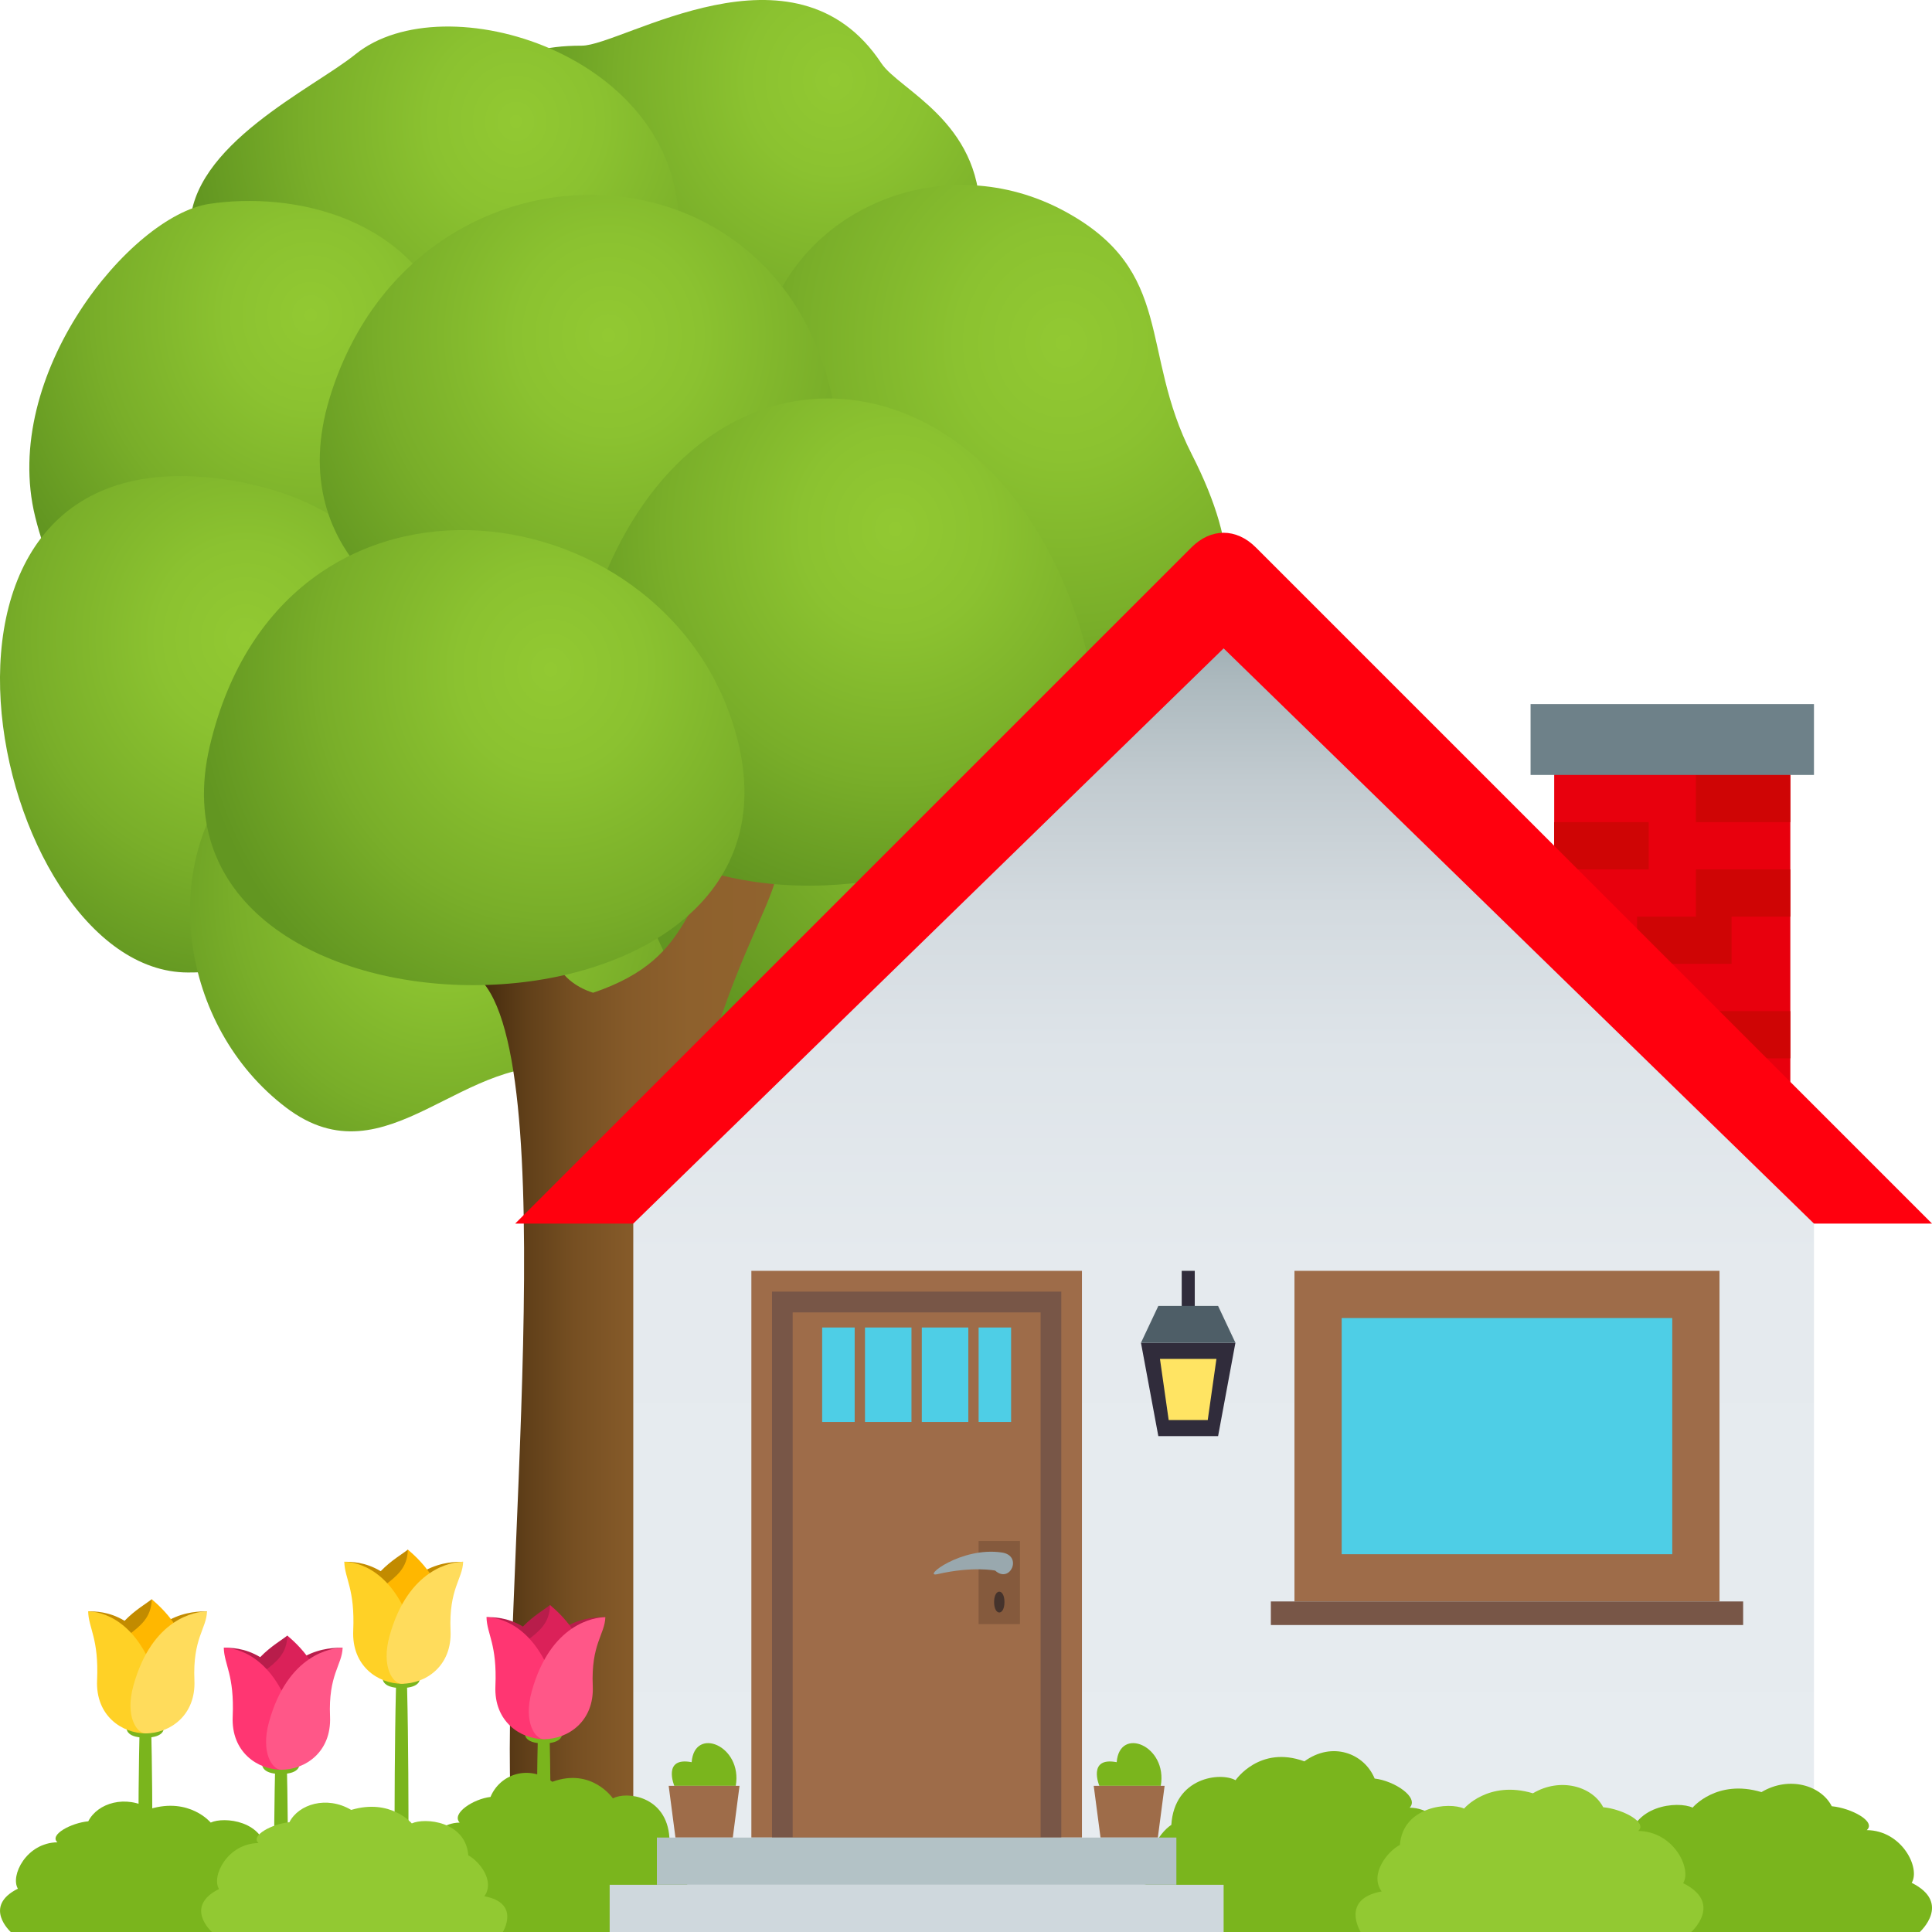 <?xml version="1.0" encoding="utf-8"?>
<!-- Generator: Adobe Illustrator 15.0.0, SVG Export Plug-In . SVG Version: 6.00 Build 0)  -->
<!DOCTYPE svg PUBLIC "-//W3C//DTD SVG 1.1//EN" "http://www.w3.org/Graphics/SVG/1.1/DTD/svg11.dtd">
<svg version="1.1" id="Layer_1" xmlns:x="http://ns.adobe.com/Extensibility/1.0/" xmlns:i="http://ns.adobe.com/AdobeIllustrator/10.0/" xmlns:graph="http://ns.adobe.com/Graphs/1.0/"
	 xmlns="http://www.w3.org/2000/svg" xmlns:xlink="http://www.w3.org/1999/xlink" xmlns:a="http://ns.adobe.com/AdobeSVGViewerExtensions/3.0/"
	 x="0px" y="0px" width="64px" height="64px" viewBox="0 0 64 64" enable-background="new 0 0 64 64" xml:space="preserve">
<radialGradient id="SVGID_1_" cx="541.041" cy="782.044" r="15.188" gradientTransform="matrix(0 -1.023 -0.953 0 779.185 575.357)" gradientUnits="userSpaceOnUse">
	<stop  offset="0" style="stop-color:#92C932"/>
	<stop  offset="0.262" style="stop-color:#8BC230"/>
	<stop  offset="0.644" style="stop-color:#79AE29"/>
	<stop  offset="1" style="stop-color:#629621"/>
	<a:midPointStop  offset="0" style="stop-color:#92C932"/>
	<a:midPointStop  offset="0.624" style="stop-color:#92C932"/>
	<a:midPointStop  offset="1" style="stop-color:#629621"/>
</radialGradient>
<path fill="url(#SVGID_1_)" d="M37.121,17.561C3.15,24.698,22.469,33.939,24.108,35.638C30.013,41.752,48.731,27.929,37.121,17.561z
	"/>
<radialGradient id="SVGID_2_" cx="377.5" cy="12.724" r="11.571" gradientTransform="matrix(-0.954 0 0 1.022 387.769 -10.348)" gradientUnits="userSpaceOnUse">
	<stop  offset="0" style="stop-color:#92C932"/>
	<stop  offset="0.262" style="stop-color:#8BC230"/>
	<stop  offset="0.644" style="stop-color:#79AE29"/>
	<stop  offset="1" style="stop-color:#629621"/>
	<a:midPointStop  offset="0" style="stop-color:#92C932"/>
	<a:midPointStop  offset="0.624" style="stop-color:#92C932"/>
	<a:midPointStop  offset="1" style="stop-color:#629621"/>
</radialGradient>
<path fill="url(#SVGID_2_)" d="M19.271,1.513c-10.186,0,13.196,16.521,13.196,5.6c0-3.106-2.684-4.129-3.273-5.021
	C26.317-2.25,20.615,1.513,19.271,1.513z"/>
<radialGradient id="SVGID_3_" cx="-162.692" cy="14.059" r="11.375" gradientTransform="matrix(0.954 0 0 1.022 172.297 -10.348)" gradientUnits="userSpaceOnUse">
	<stop  offset="0" style="stop-color:#92C932"/>
	<stop  offset="0.262" style="stop-color:#8BC230"/>
	<stop  offset="0.644" style="stop-color:#79AE29"/>
	<stop  offset="1" style="stop-color:#629621"/>
	<a:midPointStop  offset="0" style="stop-color:#92C932"/>
	<a:midPointStop  offset="0.624" style="stop-color:#92C932"/>
	<a:midPointStop  offset="1" style="stop-color:#629621"/>
</radialGradient>
<path fill="url(#SVGID_3_)" d="M22.485,7.471c0,10.919-9.829,8.606-16.189,0.077c0-2.741,4.081-4.616,5.481-5.752
	C14.717-0.585,22.485,1.796,22.485,7.471z"/>
<radialGradient id="SVGID_4_" cx="-169.81" cy="20.343" r="11.539" gradientTransform="matrix(0.954 0 0 1.022 172.297 -10.348)" gradientUnits="userSpaceOnUse">
	<stop  offset="0" style="stop-color:#92C932"/>
	<stop  offset="0.262" style="stop-color:#8BC230"/>
	<stop  offset="0.644" style="stop-color:#79AE29"/>
	<stop  offset="1" style="stop-color:#629621"/>
	<a:midPointStop  offset="0" style="stop-color:#92C932"/>
	<a:midPointStop  offset="0.624" style="stop-color:#92C932"/>
	<a:midPointStop  offset="1" style="stop-color:#629621"/>
</radialGradient>
<path fill="url(#SVGID_4_)" d="M15.063,11.186c3.106,10.402-11.288,16.493-13.896,5.939C0,12.402,4.333,7.154,6.919,6.756
	C9.648,6.338,13.852,7.134,15.063,11.186z"/>
<radialGradient id="SVGID_5_" cx="541.751" cy="238.456" r="11.751" gradientTransform="matrix(0 -1.023 0.953 0 -219.118 575.357)" gradientUnits="userSpaceOnUse">
	<stop  offset="0" style="stop-color:#92C932"/>
	<stop  offset="0.262" style="stop-color:#8BC230"/>
	<stop  offset="0.644" style="stop-color:#79AE29"/>
	<stop  offset="1" style="stop-color:#629621"/>
	<a:midPointStop  offset="0" style="stop-color:#92C932"/>
	<a:midPointStop  offset="0.624" style="stop-color:#92C932"/>
	<a:midPointStop  offset="1" style="stop-color:#629621"/>
</radialGradient>
<path fill="url(#SVGID_5_)" d="M7.939,15.963c10.036,1.866,8.475,16.252-1.71,16.252C-0.39,32.215-4.272,13.693,7.939,15.963z"/>
<radialGradient id="SVGID_6_" cx="608.73" cy="489.407" r="11.282" gradientTransform="matrix(-0.447 -0.904 0.842 -0.479 -125.251 814.244)" gradientUnits="userSpaceOnUse">
	<stop  offset="0" style="stop-color:#92C932"/>
	<stop  offset="0.262" style="stop-color:#8BC230"/>
	<stop  offset="0.644" style="stop-color:#79AE29"/>
	<stop  offset="1" style="stop-color:#629621"/>
	<a:midPointStop  offset="0" style="stop-color:#92C932"/>
	<a:midPointStop  offset="0.624" style="stop-color:#92C932"/>
	<a:midPointStop  offset="1" style="stop-color:#629621"/>
</radialGradient>
<path fill="url(#SVGID_6_)" d="M8,25.491c7.113-7.816,20.994,11.882,10.973,9.919c-3.608-0.706-6.129,3.831-9.492,1.283
	C5.915,33.989,5.229,28.54,8,25.491z"/>
<radialGradient id="SVGID_7_" cx="369.539" cy="21.235" r="14.362" gradientTransform="matrix(-0.954 0 0 1.022 387.769 -10.348)" gradientUnits="userSpaceOnUse">
	<stop  offset="0" style="stop-color:#92C932"/>
	<stop  offset="0.262" style="stop-color:#8BC230"/>
	<stop  offset="0.644" style="stop-color:#79AE29"/>
	<stop  offset="1" style="stop-color:#629621"/>
	<a:midPointStop  offset="0" style="stop-color:#92C932"/>
	<a:midPointStop  offset="0.624" style="stop-color:#92C932"/>
	<a:midPointStop  offset="1" style="stop-color:#629621"/>
</radialGradient>
<path fill="url(#SVGID_7_)" d="M25.342,10.846c-3.106,10.4,20.769,17.198,14.136,4.202c-1.744-3.414-0.537-6.063-4.213-8.052
	C31.365,4.886,26.554,6.792,25.342,10.846z"/>
<linearGradient id="SVGID_8_" gradientUnits="userSpaceOnUse" x1="374.925" y1="44.656" x2="384.969" y2="44.656" gradientTransform="matrix(-1 0 0 1 400.697 0)">
	<stop  offset="0" style="stop-color:#91632E"/>
	<stop  offset="0.292" style="stop-color:#8E612D"/>
	<stop  offset="0.496" style="stop-color:#855A29"/>
	<stop  offset="0.672" style="stop-color:#764F22"/>
	<stop  offset="0.833" style="stop-color:#603F19"/>
	<stop  offset="0.982" style="stop-color:#442A0D"/>
	<stop  offset="1" style="stop-color:#40270B"/>
	<a:midPointStop  offset="0" style="stop-color:#91632E"/>
	<a:midPointStop  offset="0.776" style="stop-color:#91632E"/>
	<a:midPointStop  offset="1" style="stop-color:#40270B"/>
</linearGradient>
<path fill="url(#SVGID_8_)" d="M25.75,28.917c-0.592,2.677-5.21,7.314-4.081,30.785c0.123,2.563-4.59,2.618-4.729,0.392
	c-0.415-6.614,1.852-25.59-1.21-27.804c3.332-3.194,1.479-0.19,3.917,0.596c3.556-1.202,2.819-3.336,5.019-5.04
	C25.679,27.061,25.844,28.494,25.75,28.917z"/>
<radialGradient id="SVGID_9_" cx="385.342" cy="20.998" r="12.318" gradientTransform="matrix(-0.954 0 0 1.022 387.769 -10.348)" gradientUnits="userSpaceOnUse">
	<stop  offset="0" style="stop-color:#92C932"/>
	<stop  offset="0.262" style="stop-color:#8BC230"/>
	<stop  offset="0.644" style="stop-color:#79AE29"/>
	<stop  offset="1" style="stop-color:#629621"/>
	<a:midPointStop  offset="0" style="stop-color:#92C932"/>
	<a:midPointStop  offset="0.624" style="stop-color:#92C932"/>
	<a:midPointStop  offset="1" style="stop-color:#629621"/>
</radialGradient>
<path fill="url(#SVGID_9_)" d="M10.915,13.2c-3.146,10.385,17.831,12.197,16.856,1.327C26.852,4.248,13.775,3.761,10.915,13.2z"/>
<radialGradient id="SVGID_10_" cx="375.382" cy="27.276" r="12.568" gradientTransform="matrix(-0.954 0 0 1.022 387.769 -10.348)" gradientUnits="userSpaceOnUse">
	<stop  offset="0" style="stop-color:#92C932"/>
	<stop  offset="0.262" style="stop-color:#8BC230"/>
	<stop  offset="0.644" style="stop-color:#79AE29"/>
	<stop  offset="1" style="stop-color:#629621"/>
	<a:midPointStop  offset="0" style="stop-color:#92C932"/>
	<a:midPointStop  offset="0.624" style="stop-color:#92C932"/>
	<a:midPointStop  offset="1" style="stop-color:#629621"/>
</radialGradient>
<path fill="url(#SVGID_10_)" d="M19.119,22.066c-2.254,10.652,19.624,8.987,16.744-0.989C32.852,10.644,21.631,10.177,19.119,22.066
	z"/>
<radialGradient id="SVGID_11_" cx="387.343" cy="31.826" r="12.464" gradientTransform="matrix(-0.954 0 0 1.022 387.769 -10.348)" gradientUnits="userSpaceOnUse">
	<stop  offset="0" style="stop-color:#92C932"/>
	<stop  offset="0.262" style="stop-color:#8BC230"/>
	<stop  offset="0.644" style="stop-color:#79AE29"/>
	<stop  offset="1" style="stop-color:#629621"/>
	<a:midPointStop  offset="0" style="stop-color:#92C932"/>
	<a:midPointStop  offset="0.624" style="stop-color:#92C932"/>
	<a:midPointStop  offset="1" style="stop-color:#629621"/>
</radialGradient>
<path fill="url(#SVGID_11_)" d="M6.95,24.713c-2.494,10.589,19.996,10.55,17.521-0.044C22.485,16.184,9.419,14.231,6.95,24.713z"/>
<rect x="51.485" y="24.89" fill="#E8000D" width="7.822" height="12.515"/>
<rect x="56.179" y="25.671" fill="#CF0505" width="3.128" height="1.564"/>
<rect x="54.23" y="30.364" fill="#CF0505" width="3.13" height="1.564"/>
<rect x="56.179" y="28.8" fill="#CF0505" width="3.128" height="1.564"/>
<rect x="56.179" y="33.494" fill="#CF0505" width="3.128" height="1.564"/>
<rect x="51.485" y="27.235" fill="#CF0505" width="3.129" height="1.564"/>
<rect x="50.702" y="23.325" fill="#6E8189" width="9.388" height="2.346"/>
<path fill="#FF000E" d="M41.601,18.134c-0.647-0.647-1.486-0.647-2.133,0c-5.601,5.6-22.401,22.399-22.401,22.399h46.934
	C64.001,40.533,47.2,23.733,41.601,18.134z"/>
<linearGradient id="SVGID_12_" gradientUnits="userSpaceOnUse" x1="40.533" y1="60.871" x2="40.533" y2="20.35">
	<stop  offset="0" style="stop-color:#E7ECF0"/>
	<stop  offset="0.473" style="stop-color:#E5EAEE"/>
	<stop  offset="0.643" style="stop-color:#DEE4E9"/>
	<stop  offset="0.764" style="stop-color:#D3DADF"/>
	<stop  offset="0.863" style="stop-color:#C2CBD0"/>
	<stop  offset="0.946" style="stop-color:#ACB9BE"/>
	<stop  offset="1" style="stop-color:#99A8AE"/>
	<a:midPointStop  offset="0" style="stop-color:#E7ECF0"/>
	<a:midPointStop  offset="0.87" style="stop-color:#E7ECF0"/>
	<a:midPointStop  offset="1" style="stop-color:#99A8AE"/>
</linearGradient>
<polygon fill="url(#SVGID_12_)" points="40.534,21.478 20.978,40.533 20.978,60.871 60.09,60.871 60.09,40.533 "/>
<path fill="#7AB51D" d="M18.012,55.336c0.254,0,0.229,5.845,0.229,5.845h-0.458C17.783,61.181,17.758,55.336,18.012,55.336z"/>
<path fill="#7AB51D" d="M18.005,57.752c-0.68,0-0.614-0.339-0.614-0.339h1.228C18.619,57.413,18.685,57.752,18.005,57.752z"/>
<path fill="#B81D4B" d="M18.806,53.854c-0.198-0.184-0.407-0.381-0.585-0.686c-0.155,0.129-0.549,0.351-0.898,0.714
	c-0.525-0.316-0.997-0.311-1.205-0.311c1.215,1.959,2.722,2.152,3.934,0C19.85,53.572,19.345,53.566,18.806,53.854z"/>
<path fill="#DB2159" d="M16.697,55.617c0,1.337,2.804,1.337,2.804,0c0-1.335-0.977-2.195-1.281-2.448
	C18.204,54.396,16.697,54.282,16.697,55.617z"/>
<path fill="#FF3672" d="M18.434,56.034c0.28,1.015-0.114,1.578-0.402,1.578c-0.802,0-1.672-0.588-1.621-1.758
	c0.06-1.393-0.28-1.712-0.295-2.282C16.479,53.572,17.812,53.785,18.434,56.034z"/>
<path fill="#FF5788" d="M17.613,56.034c-0.28,1.015,0.113,1.578,0.402,1.578c0.802,0,1.672-0.588,1.621-1.758
	c-0.061-1.393,0.401-1.712,0.417-2.282C19.689,53.572,18.234,53.785,17.613,56.034z"/>
<path fill="#7AB51D" d="M9.309,56.349c0.254,0,0.229,5.899,0.229,5.899H9.08C9.08,62.248,9.055,56.349,9.309,56.349z"/>
<path fill="#7AB51D" d="M9.302,58.765c-0.68,0-0.614-0.339-0.614-0.339h1.228C9.916,58.426,9.982,58.765,9.302,58.765z"/>
<path fill="#B81D4B" d="M10.103,54.866c-0.198-0.183-0.407-0.38-0.585-0.686c-0.155,0.13-0.549,0.352-0.898,0.715
	c-0.525-0.316-0.997-0.312-1.205-0.312c1.215,1.96,2.722,2.153,3.934,0C11.146,54.584,10.642,54.579,10.103,54.866z"/>
<path fill="#DB2159" d="M7.994,56.63c0,1.337,2.804,1.337,2.804,0c0-1.335-0.977-2.195-1.281-2.449
	C9.5,55.409,7.994,55.295,7.994,56.63z"/>
<path fill="#FF3672" d="M9.731,57.047c0.28,1.015-0.114,1.578-0.402,1.578c-0.802,0-1.672-0.588-1.621-1.759
	c0.06-1.392-0.28-1.711-0.295-2.282C7.775,54.584,9.109,54.798,9.731,57.047z"/>
<path fill="#FF5788" d="M8.91,57.047c-0.28,1.015,0.113,1.578,0.402,1.578c0.802,0,1.672-0.588,1.621-1.759
	c-0.061-1.392,0.401-1.711,0.417-2.282C10.986,54.584,9.531,54.798,8.91,57.047z"/>
<path fill="#7AB51D" d="M13.302,53.501c0.254,0,0.229,7.68,0.229,7.68h-0.459C13.071,61.181,13.047,53.501,13.302,53.501z"/>
<path fill="#7AB51D" d="M13.294,55.917c-0.68,0-0.615-0.339-0.615-0.339h1.229C13.909,55.578,13.975,55.917,13.294,55.917z"/>
<path fill="#C28B00" d="M14.095,52.019c-0.198-0.184-0.408-0.38-0.585-0.686c-0.156,0.13-0.55,0.352-0.899,0.715
	c-0.524-0.316-0.996-0.312-1.204-0.312c1.215,1.959,2.722,2.153,3.934,0C15.138,51.736,14.635,51.731,14.095,52.019z"/>
<path fill="#FFB700" d="M11.986,53.782c0,1.336,2.805,1.336,2.805,0c0-1.335-0.978-2.195-1.281-2.449
	C13.492,52.562,11.986,52.447,11.986,53.782z"/>
<path fill="#FFD126" d="M13.724,54.199c0.279,1.015-0.114,1.578-0.403,1.578c-0.802,0-1.671-0.588-1.62-1.759
	c0.061-1.392-0.28-1.711-0.296-2.282C11.768,51.736,13.102,51.95,13.724,54.199z"/>
<path fill="#FFDC5C" d="M12.903,54.199c-0.28,1.015,0.113,1.578,0.402,1.578c0.802,0,1.672-0.588,1.62-1.759
	c-0.06-1.392,0.402-1.711,0.417-2.282C14.979,51.736,13.523,51.95,12.903,54.199z"/>
<path fill="#7AB51D" d="M4.817,55.145c0.254,0,0.229,6.036,0.229,6.036H4.587C4.587,61.181,4.563,55.145,4.817,55.145z"/>
<path fill="#7AB51D" d="M4.81,57.561c-0.68,0-0.615-0.339-0.615-0.339h1.229C5.424,57.222,5.49,57.561,4.81,57.561z"/>
<path fill="#C28B00" d="M5.611,53.662c-0.198-0.183-0.408-0.38-0.585-0.686c-0.156,0.13-0.55,0.352-0.899,0.715
	c-0.524-0.316-0.996-0.312-1.204-0.312c1.215,1.96,2.722,2.153,3.934,0C6.654,53.38,6.15,53.375,5.611,53.662z"/>
<path fill="#FFB700" d="M3.501,55.426c0,1.337,2.805,1.337,2.805,0c0-1.335-0.978-2.195-1.281-2.449
	C5.008,54.205,3.501,54.091,3.501,55.426z"/>
<path fill="#FFD126" d="M5.239,55.843c0.279,1.015-0.114,1.578-0.403,1.578c-0.802,0-1.671-0.588-1.62-1.759
	c0.061-1.392-0.28-1.711-0.296-2.282C3.284,53.38,4.617,53.594,5.239,55.843z"/>
<path fill="#FFDC5C" d="M4.418,55.843c-0.28,1.015,0.113,1.578,0.402,1.578c0.802,0,1.672-0.588,1.62-1.759
	c-0.06-1.392,0.402-1.711,0.417-2.282C6.494,53.38,5.039,53.594,4.418,55.843z"/>
<path fill="#7AB51D" d="M36.992,58.375c-0.979-0.188-0.575,0.783-0.575,0.783h2.035C38.684,57.827,37.085,57.173,36.992,58.375z"/>
<polygon fill="#9E6C49" points="36.231,59.158 36.456,60.871 38.355,60.871 38.579,59.158 "/>
<path fill="#7AB51D" d="M22.912,58.375c-0.978-0.188-0.575,0.783-0.575,0.783h2.036C24.603,57.827,23.004,57.173,22.912,58.375z"/>
<polygon fill="#9E6C49" points="22.151,59.158 22.375,60.871 24.275,60.871 24.498,59.158 "/>
<path fill="#9E6C49" d="M42.881,42.098V53.05h14.08V42.098H42.881z"/>
<rect x="44.445" y="43.662" fill="#4ECEE6" width="10.951" height="7.823"/>
<rect x="42.099" y="53.05" fill="#785647" width="15.645" height="0.781"/>
<rect x="24.89" y="42.098" fill="#9E6C49" width="10.951" height="18.773"/>
<rect x="25.574" y="42.787" fill="#785647" width="9.583" height="18.084"/>
<rect x="26.258" y="43.475" fill="#9E6C49" width="8.213" height="17.396"/>
<rect x="27.235" y="43.975" fill="#4ECEE6" width="6.259" height="3.13"/>
<rect x="30.194" y="43.781" fill="#9E6C49" width="0.342" height="3.519"/>
<rect x="28.312" y="43.781" fill="#9E6C49" width="0.342" height="3.519"/>
<rect x="32.077" y="43.781" fill="#9E6C49" width="0.341" height="3.519"/>
<rect x="32.417" y="51.048" fill="#855A3D" width="1.37" height="2.752"/>
<path fill="#99A8AE" d="M31.054,52.146c1.19-0.272,1.913-0.118,1.913-0.118c0.492,0.447,0.924-0.494,0.223-0.599
	C31.836,51.225,30.518,52.271,31.054,52.146z"/>
<path fill="#45332C" d="M33.274,53.07c0,0.461-0.343,0.461-0.343,0C32.931,52.612,33.274,52.612,33.274,53.07z"/>
<rect x="39.146" y="42.098" fill="#302C3B" width="0.432" height="1.221"/>
<polygon fill="#302C3B" points="40.351,47.573 38.371,47.573 37.796,44.481 40.925,44.481 "/>
<polygon fill="#4E5E67" points="38.371,43.261 40.351,43.261 40.925,44.481 37.796,44.481 "/>
<polygon fill="#FFE463" points="40.008,47.04 38.714,47.04 38.425,45.015 40.296,45.015 "/>
<path fill="#7AB51D" d="M43.21,58.347c-1.486-0.545-2.281,0.625-2.281,0.625c-0.492-0.278-2.027-0.105-2.127,1.479
	c-0.42,0.272-1.015,1.201-0.604,1.896C36.821,62.655,37.502,64,37.502,64h10.952c0,0,1.069-1.172-0.268-1.988
	c0.297-0.595-0.322-2.116-1.488-2.13c0.324-0.347-0.521-0.894-1.161-0.965C45.188,58.073,44.126,57.678,43.21,58.347z"/>
<path fill="#7AB51D" d="M58.351,59.366c-1.485-0.445-2.281,0.514-2.281,0.514c-0.492-0.229-2.027-0.086-2.126,1.212
	c-0.421,0.225-1.015,0.983-0.604,1.554C51.962,62.897,52.644,64,52.644,64h10.952c0,0,1.069-0.962-0.269-1.629
	c0.298-0.488-0.321-1.735-1.488-1.746c0.325-0.285-0.52-0.732-1.16-0.791C60.329,59.143,59.267,58.819,58.351,59.366z"/>
<path fill="#92C932" d="M50.78,59.405c-1.485-0.443-2.281,0.507-2.281,0.507c-0.492-0.226-2.027-0.084-2.126,1.203
	c-0.421,0.221-1.016,0.977-0.604,1.541C44.392,62.906,45.073,64,45.073,64h10.951c0,0,1.07-0.952-0.268-1.618
	c0.297-0.48-0.321-1.718-1.488-1.729c0.324-0.282-0.52-0.727-1.16-0.786C52.758,59.183,51.696,58.862,50.78,59.405z"/>
<path fill="#7AB51D" d="M18.297,59.024c1.307-0.479,2.007,0.551,2.007,0.551c0.433-0.245,1.784-0.093,1.871,1.302
	c0.371,0.239,0.894,1.058,0.531,1.669C23.918,62.816,23.319,64,23.319,64h-9.638c0,0-0.941-1.031,0.235-1.75
	c-0.261-0.523,0.284-1.861,1.311-1.874c-0.286-0.306,0.458-0.785,1.021-0.85C16.556,58.784,17.491,58.437,18.297,59.024z"/>
<path fill="#7AB51D" d="M4.973,59.923C6.28,59.53,6.98,60.375,6.98,60.375c0.433-0.202,1.784-0.077,1.871,1.065
	c0.37,0.198,0.893,0.865,0.531,1.368C10.594,63.03,9.995,64,9.995,64H0.357c0,0-0.941-0.846,0.236-1.435
	c-0.261-0.429,0.283-1.526,1.31-1.536c-0.286-0.25,0.458-0.644,1.021-0.696C3.232,59.725,4.166,59.441,4.973,59.923z"/>
<path fill="#92C932" d="M11.634,59.956c1.308-0.39,2.007,0.447,2.007,0.447c0.434-0.199,1.785-0.075,1.872,1.058
	c0.37,0.195,0.893,0.859,0.531,1.356C17.256,63.037,16.657,64,16.657,64H7.02c0,0-0.941-0.838,0.235-1.423
	c-0.262-0.424,0.283-1.513,1.31-1.523c-0.286-0.248,0.458-0.639,1.021-0.69C9.894,59.761,10.828,59.478,11.634,59.956z"/>
<rect x="20.196" y="62.436" fill="#CFD8DD" width="20.338" height="1.564"/>
<rect x="21.76" y="60.871" fill="#B3C2C6" width="17.209" height="1.564"/>
</svg>

